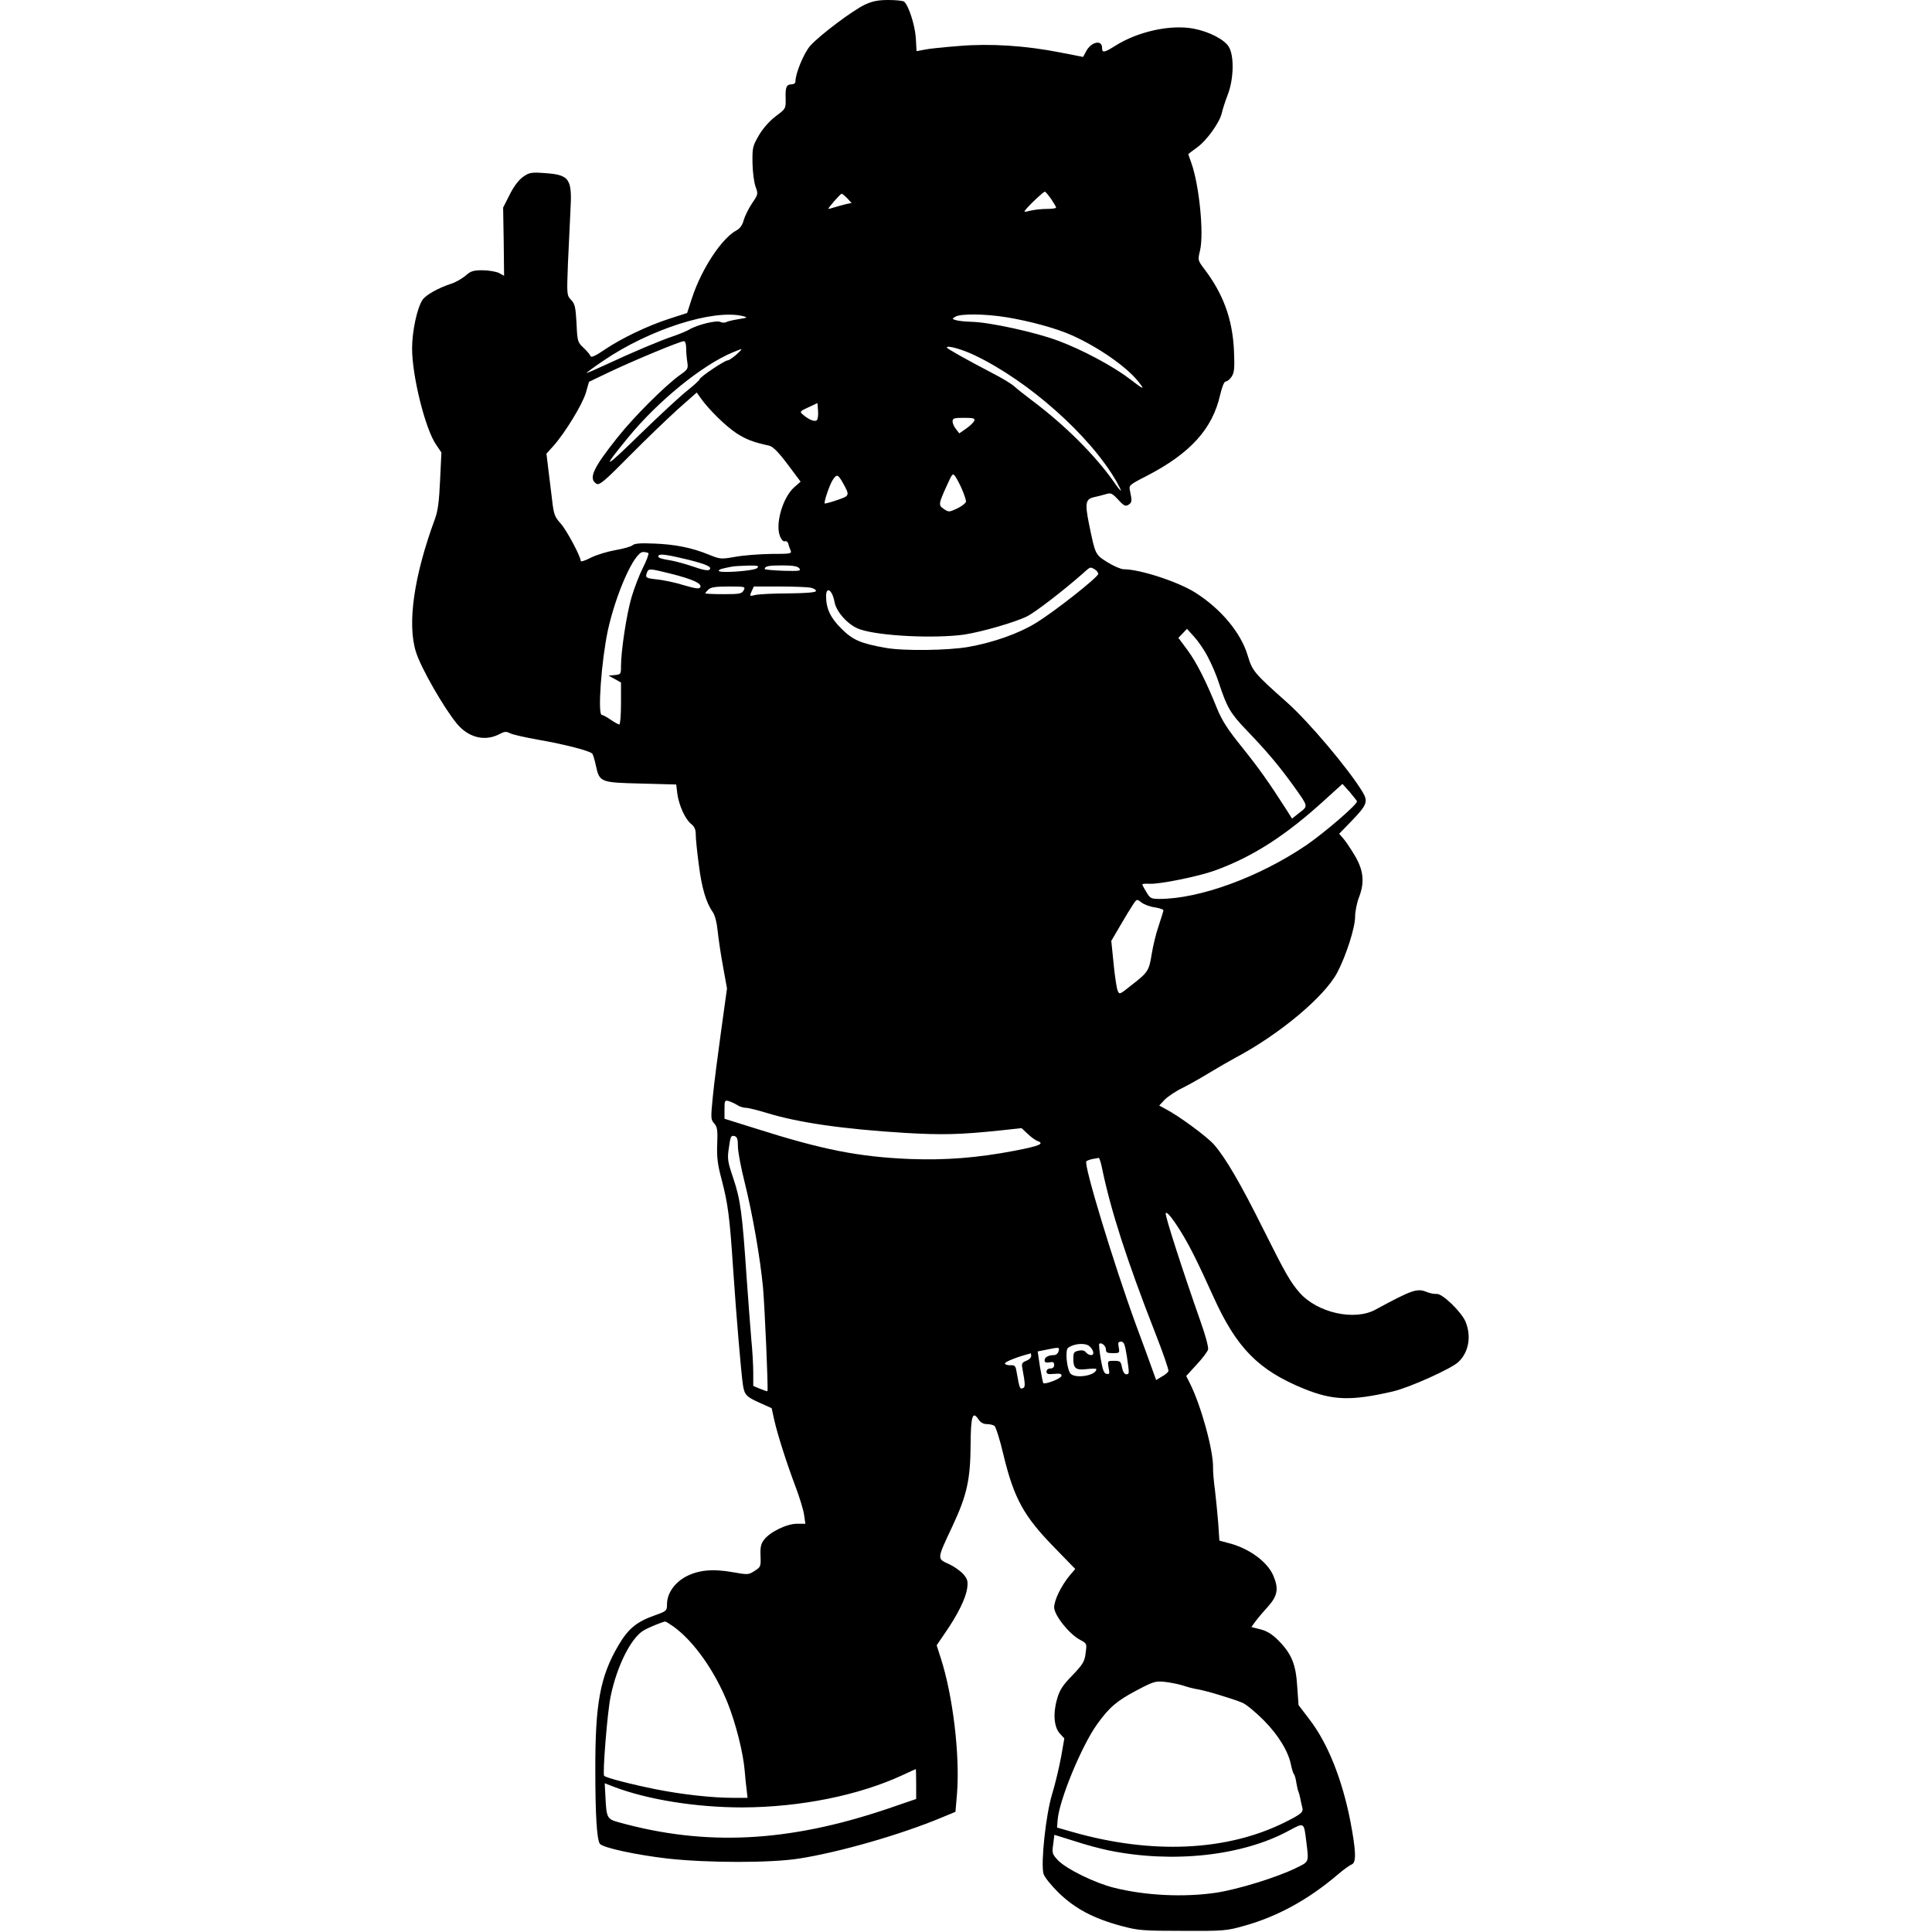 <?xml version="1.0" encoding="UTF-8" standalone="yes"?>
<svg version="1.0" xmlns="http://www.w3.org/2000/svg" width="100mm" height="100mm" viewBox="0 0 578 1008" preserveAspectRatio="xMidYMid meet">
  <g transform="translate(0,1008) scale(0.1,-0.1)" fill="#000000" stroke="none">
    <path d="M2363 10056 c-64 -30 -234 -158 -285 -214 -33 -37 -78 -144 -78 -188
0 -8 -9 -14 -19 -14 -28 0 -34 -14 -32 -75 1 -52 0 -53 -51 -91 -32 -24 -66
-62 -88 -99 -33 -57 -35 -64 -34 -145 1 -47 8 -102 16 -124 14 -38 14 -40 -19
-88 -18 -27 -37 -66 -43 -87 -6 -24 -19 -43 -36 -52 -78 -41 -183 -201 -233
-352 l-26 -80 -90 -29 c-115 -37 -251 -102 -340 -162 -48 -33 -71 -43 -74 -34
-2 7 -19 27 -36 43 -31 29 -33 33 -37 128 -5 84 -8 101 -28 122 -23 24 -23 27
-17 187 4 90 10 213 13 275 10 171 -3 191 -135 200 -68 5 -80 3 -111 -19 -22
-15 -48 -48 -70 -92 l-35 -69 3 -178 2 -178 -27 15 c-16 7 -54 14 -85 14 -49
0 -62 -4 -90 -29 -18 -15 -51 -34 -73 -41 -68 -22 -134 -59 -151 -85 -28 -43
-54 -163 -54 -253 0 -144 69 -422 126 -503 l27 -40 -7 -145 c-5 -110 -11 -159
-27 -202 -110 -299 -145 -546 -99 -693 25 -82 146 -293 214 -375 60 -72 144
-93 218 -56 30 16 39 17 60 6 14 -7 81 -22 149 -34 133 -23 270 -58 280 -73 3
-5 12 -32 18 -62 19 -86 23 -88 235 -93 l184 -5 6 -49 c9 -62 41 -132 72 -157
18 -14 24 -29 24 -56 0 -20 7 -91 16 -157 15 -120 38 -198 73 -247 11 -16 21
-54 25 -96 4 -38 16 -122 28 -186 l21 -116 -31 -224 c-17 -123 -37 -277 -43
-341 -11 -111 -11 -119 7 -139 16 -18 19 -34 16 -108 -3 -68 2 -107 23 -185
33 -127 42 -193 60 -466 17 -253 42 -545 51 -605 8 -53 18 -63 90 -95 l60 -27
13 -59 c17 -77 64 -224 111 -349 21 -55 41 -121 45 -147 l7 -48 -44 0 c-53 0
-142 -43 -172 -84 -16 -20 -20 -40 -18 -84 2 -54 1 -58 -31 -78 -31 -20 -35
-21 -112 -7 -107 19 -180 12 -247 -23 -60 -33 -98 -88 -98 -144 0 -34 -2 -36
-64 -58 -96 -34 -139 -70 -191 -159 -94 -161 -120 -303 -119 -648 0 -238 8
-358 23 -384 13 -21 191 -59 356 -78 210 -23 536 -23 683 0 211 33 529 124
747 215 l70 29 8 94 c16 199 -21 512 -85 709 l-21 66 47 69 c64 93 105 177
112 228 5 36 2 48 -19 73 -14 16 -48 41 -77 54 -62 29 -63 22 20 199 75 160
93 243 94 423 1 148 10 179 40 134 11 -17 26 -26 44 -26 15 0 33 -4 40 -9 7
-4 29 -72 47 -150 56 -232 107 -323 272 -491 l103 -106 -30 -35 c-44 -54 -80
-128 -80 -165 0 -41 78 -139 134 -169 37 -20 37 -20 30 -70 -5 -44 -14 -58
-69 -116 -51 -52 -67 -77 -80 -124 -22 -75 -16 -147 15 -180 l23 -25 -17 -97
c-10 -54 -31 -143 -48 -198 -32 -108 -58 -353 -44 -410 4 -17 37 -58 79 -100
86 -83 181 -134 326 -173 89 -24 112 -26 321 -26 216 -1 229 0 324 27 171 48
331 135 486 267 30 26 63 49 73 53 24 9 22 70 -8 227 -43 218 -118 406 -213
529 l-57 75 -7 98 c-7 116 -30 170 -98 239 -33 33 -59 49 -93 58 l-48 12 20
28 c11 15 41 51 66 78 51 57 57 94 29 161 -31 74 -128 145 -237 172 l-45 12
-6 91 c-4 51 -12 128 -17 172 -6 44 -11 98 -10 120 1 90 -63 323 -121 438
l-19 38 54 59 c30 32 57 68 60 79 3 12 -14 76 -40 148 -91 259 -184 546 -181
562 5 24 87 -97 145 -214 28 -55 74 -154 103 -219 121 -268 235 -385 474 -482
151 -61 245 -64 462 -14 87 20 304 118 342 153 55 51 70 135 38 212 -22 51
-121 147 -150 144 -11 -1 -34 3 -49 9 -53 22 -75 15 -271 -91 -110 -60 -303
-16 -395 88 -49 56 -74 100 -192 336 -115 231 -194 367 -254 436 -35 41 -187
153 -254 187 l-33 18 28 30 c16 16 58 45 94 62 36 18 99 54 140 79 41 25 102
60 135 78 229 121 466 319 532 445 46 87 93 234 93 290 0 27 9 74 21 104 30
79 23 142 -26 222 -21 35 -47 73 -58 85 l-20 23 65 67 c80 83 87 101 57 151
-72 119 -281 367 -394 467 -172 153 -181 164 -205 244 -35 119 -140 245 -275
330 -89 56 -288 121 -372 121 -14 0 -52 16 -84 36 -65 41 -64 37 -98 204 -21
105 -17 126 27 136 15 3 41 10 59 15 29 9 34 7 67 -28 29 -32 38 -36 53 -27
19 12 20 20 9 71 -7 31 -7 32 85 79 229 118 345 246 385 424 11 45 21 70 30
70 7 0 21 11 30 25 14 22 16 44 12 138 -8 163 -56 294 -155 424 -34 45 -34 46
-22 96 21 89 -4 340 -45 456 -9 24 -16 45 -16 47 0 1 21 17 46 35 51 37 119
132 129 181 4 18 18 61 31 95 31 80 34 202 5 249 -23 38 -103 79 -181 94 -120
24 -294 -14 -413 -90 -56 -35 -67 -37 -67 -10 0 45 -58 32 -84 -19 l-15 -28
-118 23 c-181 36 -367 48 -530 34 -76 -6 -157 -14 -179 -19 l-42 -8 -4 71 c-5
68 -39 172 -62 188 -6 4 -42 8 -81 8 -53 0 -83 -6 -122 -24z m971 -1014 c14
-21 26 -41 26 -45 0 -4 -21 -7 -47 -7 -27 0 -65 -4 -86 -9 -38 -9 -38 -9 -20
12 28 32 87 86 94 87 4 0 18 -17 33 -38z m-1064 4 l23 -25 -29 -6 c-16 -4 -42
-11 -58 -16 -16 -5 -31 -9 -34 -9 -6 0 61 78 69 79 3 1 16 -10 29 -23z m-545
-615 c28 -7 27 -8 -20 -16 -27 -4 -57 -11 -65 -15 -8 -5 -22 -4 -31 0 -19 11
-121 -14 -164 -40 -16 -9 -55 -25 -85 -35 -63 -21 -211 -83 -352 -149 -54 -25
-98 -44 -98 -42 0 2 39 31 88 64 239 163 571 270 727 233z m1375 -6 c123 -20
265 -59 344 -95 134 -60 280 -161 342 -237 41 -51 35 -49 -46 13 -84 64 -245
150 -366 195 -117 45 -362 98 -454 100 -30 1 -66 4 -80 8 -24 7 -24 7 -5 19
28 16 153 15 265 -3z m-1670 -162 c0 -21 3 -54 6 -73 5 -33 3 -38 -39 -67 -79
-57 -240 -218 -325 -325 -129 -162 -153 -215 -110 -242 15 -9 41 12 175 148
87 88 201 197 253 244 l95 84 20 -28 c42 -60 132 -148 187 -184 51 -33 88 -47
170 -65 20 -4 47 -31 97 -97 l68 -91 -32 -28 c-61 -53 -102 -194 -75 -258 7
-17 17 -28 25 -25 7 3 15 -3 18 -13 2 -10 8 -26 12 -35 7 -17 -2 -18 -101 -18
-60 -1 -144 -7 -187 -15 -75 -13 -79 -13 -138 11 -88 36 -176 54 -286 58 -71
3 -102 1 -113 -9 -8 -7 -48 -18 -88 -25 -40 -7 -98 -24 -128 -39 -30 -16 -54
-23 -54 -18 0 23 -74 162 -105 196 -31 34 -36 47 -45 127 -6 49 -15 122 -20
163 l-9 74 36 40 c61 68 153 219 170 279 l16 56 111 53 c129 61 365 159 384
159 7 0 12 -14 12 -37z m1504 -36 c282 -134 604 -420 741 -659 15 -27 25 -48
23 -48 -3 0 -20 21 -38 48 -100 141 -256 296 -430 426 -36 27 -76 59 -90 72
-14 12 -63 42 -110 66 -134 70 -240 129 -240 135 0 13 79 -9 144 -40z m-1242
3 c-18 -16 -39 -30 -45 -30 -16 0 -147 -88 -147 -99 0 -4 -28 -30 -62 -57 -35
-27 -146 -130 -248 -229 -191 -187 -205 -191 -64 -19 156 191 388 380 548 446
55 23 55 22 18 -12z m420 -342 c-11 -11 -44 3 -74 30 -17 14 -14 17 30 37 l47
22 3 -40 c2 -22 -1 -44 -6 -49z m821 -3 c-3 -9 -22 -27 -42 -41 l-36 -25 -17
22 c-10 12 -18 30 -18 40 0 17 8 19 60 19 49 0 58 -3 53 -15z m-63 -360 c11
-26 20 -53 20 -61 0 -8 -20 -24 -44 -36 -43 -20 -46 -21 -71 -4 -30 20 -29 26
16 125 28 62 30 64 44 44 8 -12 24 -42 35 -68z m-626 42 c41 -73 41 -73 -26
-96 -34 -12 -63 -19 -65 -18 -6 6 25 97 41 122 21 32 27 31 50 -8z m-1011
-373 c3 -4 -9 -37 -28 -75 -19 -37 -46 -107 -60 -155 -26 -88 -55 -280 -55
-359 0 -42 -1 -44 -32 -47 l-33 -3 33 -18 32 -18 0 -109 c0 -61 -4 -110 -9
-110 -4 0 -25 11 -45 25 -20 14 -41 25 -46 25 -23 0 -2 283 31 439 43 197 139
411 184 411 12 0 24 -3 28 -6z m211 -35 c94 -24 122 -37 108 -51 -7 -7 -34 -2
-83 15 -41 14 -92 28 -114 32 -62 10 -76 16 -69 26 6 11 47 5 158 -22z m356
-43 c-16 -15 -200 -28 -200 -14 0 4 10 10 23 12 12 3 31 7 42 9 11 3 49 5 85
6 55 1 62 -1 50 -13z m220 -1 c11 -14 2 -15 -83 -13 -53 2 -97 6 -97 9 0 15
19 19 90 19 57 0 81 -4 90 -15z m1541 -5 c10 -6 19 -17 19 -24 0 -17 -229
-198 -328 -258 -89 -54 -219 -100 -348 -123 -106 -19 -342 -22 -434 -5 -130
23 -171 41 -230 100 -57 56 -80 105 -80 169 0 55 33 33 44 -30 10 -54 75 -124
134 -143 105 -35 389 -48 542 -27 92 14 269 65 330 96 42 21 191 136 285 219
46 41 41 39 66 26z m-2208 -24 c110 -28 159 -50 151 -69 -4 -11 -22 -9 -87 10
-45 14 -108 27 -139 30 -59 6 -63 9 -52 37 8 21 14 20 127 -8z m377 -86 c-10
-18 -21 -20 -105 -20 -52 0 -95 2 -95 4 0 3 7 12 16 20 12 12 37 16 105 16 87
0 89 -1 79 -20z m349 14 c18 -4 30 -12 28 -18 -2 -7 -52 -11 -143 -12 -76 0
-154 -4 -172 -8 -32 -8 -32 -7 -21 18 l12 26 132 0 c73 0 147 -3 164 -6z
m2074 -364 c19 -36 45 -96 57 -135 42 -127 59 -156 143 -244 105 -109 169
-185 242 -286 83 -116 81 -109 35 -145 l-39 -31 -27 43 c-93 145 -143 216
-231 326 -78 96 -107 142 -133 205 -57 142 -107 241 -155 306 l-47 63 23 24
22 23 38 -42 c21 -23 54 -71 72 -107z m777 -751 c1 -17 -169 -163 -265 -229
-245 -166 -556 -280 -766 -280 -43 0 -49 3 -68 36 -12 19 -21 37 -21 40 0 3
17 4 38 3 52 -3 253 38 337 68 201 72 376 185 584 376 l85 77 38 -42 c20 -24
37 -46 38 -49z m-1055 -553 c25 -4 45 -11 45 -15 0 -4 -11 -40 -24 -79 -14
-39 -30 -106 -37 -149 -14 -88 -19 -96 -107 -164 -61 -49 -62 -49 -71 -27 -5
13 -15 76 -21 141 l-12 118 48 82 c26 45 56 94 67 110 18 27 19 27 43 8 13
-10 44 -22 69 -25z m-2178 -1032 c12 -8 33 -14 45 -14 13 0 59 -12 103 -25
167 -52 402 -86 730 -106 191 -11 284 -9 493 13 l112 12 33 -31 c17 -16 40
-33 50 -36 39 -14 10 -26 -120 -51 -193 -37 -361 -50 -545 -43 -267 11 -456
48 -805 159 l-163 51 0 49 c0 46 1 49 23 43 12 -4 32 -13 44 -21z m3 -216 c0
-27 16 -111 35 -186 42 -169 81 -394 96 -550 9 -104 28 -532 23 -540 -1 -2
-18 4 -38 12 l-36 15 0 68 c0 37 -4 115 -10 173 -5 58 -16 206 -25 330 -22
328 -32 403 -69 512 -30 89 -32 101 -23 161 8 57 11 64 28 60 15 -4 19 -15 19
-55z m1900 -114 c46 -222 129 -479 277 -858 41 -104 72 -194 69 -200 -2 -6
-17 -19 -34 -28 l-30 -18 -21 58 c-11 31 -49 136 -85 232 -116 318 -274 837
-258 851 4 4 18 9 32 12 14 2 28 5 32 6 4 0 12 -24 18 -55z m129 -979 c14 -95
14 -95 -4 -95 -8 0 -17 14 -21 35 -6 32 -9 35 -41 35 -35 0 -35 0 -29 -36 6
-31 5 -35 -11 -32 -13 2 -20 20 -30 78 -7 41 -10 76 -8 78 10 11 35 -9 35 -28
0 -16 6 -20 36 -20 35 0 36 1 31 30 -5 25 -3 30 12 30 15 0 20 -13 30 -75z
m-197 53 c24 -20 30 -48 11 -48 -9 0 -21 6 -27 14 -7 10 -21 13 -38 9 -25 -5
-28 -10 -28 -42 0 -51 13 -61 71 -54 27 3 49 3 49 0 0 -36 -121 -53 -138 -19
-18 33 -24 118 -10 129 28 23 87 28 110 11z m-159 -28 c-3 -11 -13 -20 -23
-20 -30 0 -50 -11 -50 -27 0 -11 7 -14 25 -11 19 4 25 1 25 -13 0 -12 -7 -19
-20 -19 -12 0 -20 -7 -20 -16 0 -13 8 -15 40 -12 32 3 40 0 38 -11 -3 -14 -86
-46 -95 -37 -2 2 -9 40 -17 84 l-12 81 45 9 c68 14 70 14 64 -8z m-143 -25 c0
-9 -12 -20 -26 -25 -21 -8 -25 -15 -20 -38 16 -88 16 -100 2 -105 -15 -6 -17
0 -32 85 -5 31 -9 36 -31 35 -14 -1 -28 3 -30 9 -3 8 65 35 135 53 1 1 2 -6 2
-14z m-1864 -1413 c104 -76 212 -228 280 -396 43 -108 81 -259 89 -351 3 -38
8 -87 11 -107 l4 -38 -74 0 c-110 0 -265 17 -406 45 -124 25 -258 59 -268 70
-9 9 17 336 34 415 33 159 107 306 173 344 30 17 97 44 112 46 3 0 24 -13 45
-28z m2656 -306 c24 -8 57 -17 73 -19 41 -6 191 -51 237 -71 20 -8 70 -50 112
-92 77 -78 129 -164 142 -234 4 -19 10 -39 14 -45 5 -5 11 -27 14 -49 4 -21 8
-41 11 -45 2 -4 6 -19 9 -34 3 -15 7 -35 10 -45 8 -26 -3 -36 -89 -79 -304
-152 -697 -169 -1110 -51 l-80 23 3 39 c8 104 125 387 206 500 64 89 103 122
207 177 87 46 98 49 146 44 29 -3 72 -12 95 -19z m-1392 -514 l0 -78 -152 -52
c-516 -174 -947 -196 -1402 -69 -58 16 -62 24 -67 128 l-4 75 49 -19 c177 -67
429 -107 669 -107 300 1 607 62 837 169 36 17 66 30 68 31 1 0 2 -35 2 -78z
m2035 -297 c14 -114 17 -107 -55 -142 -98 -48 -302 -111 -415 -128 -169 -25
-370 -15 -533 26 -98 24 -247 97 -291 142 -31 33 -33 38 -26 85 l6 49 106 -33
c57 -19 137 -40 176 -48 335 -69 700 -29 942 103 80 43 78 44 90 -54z"/>
  </g>
</svg>